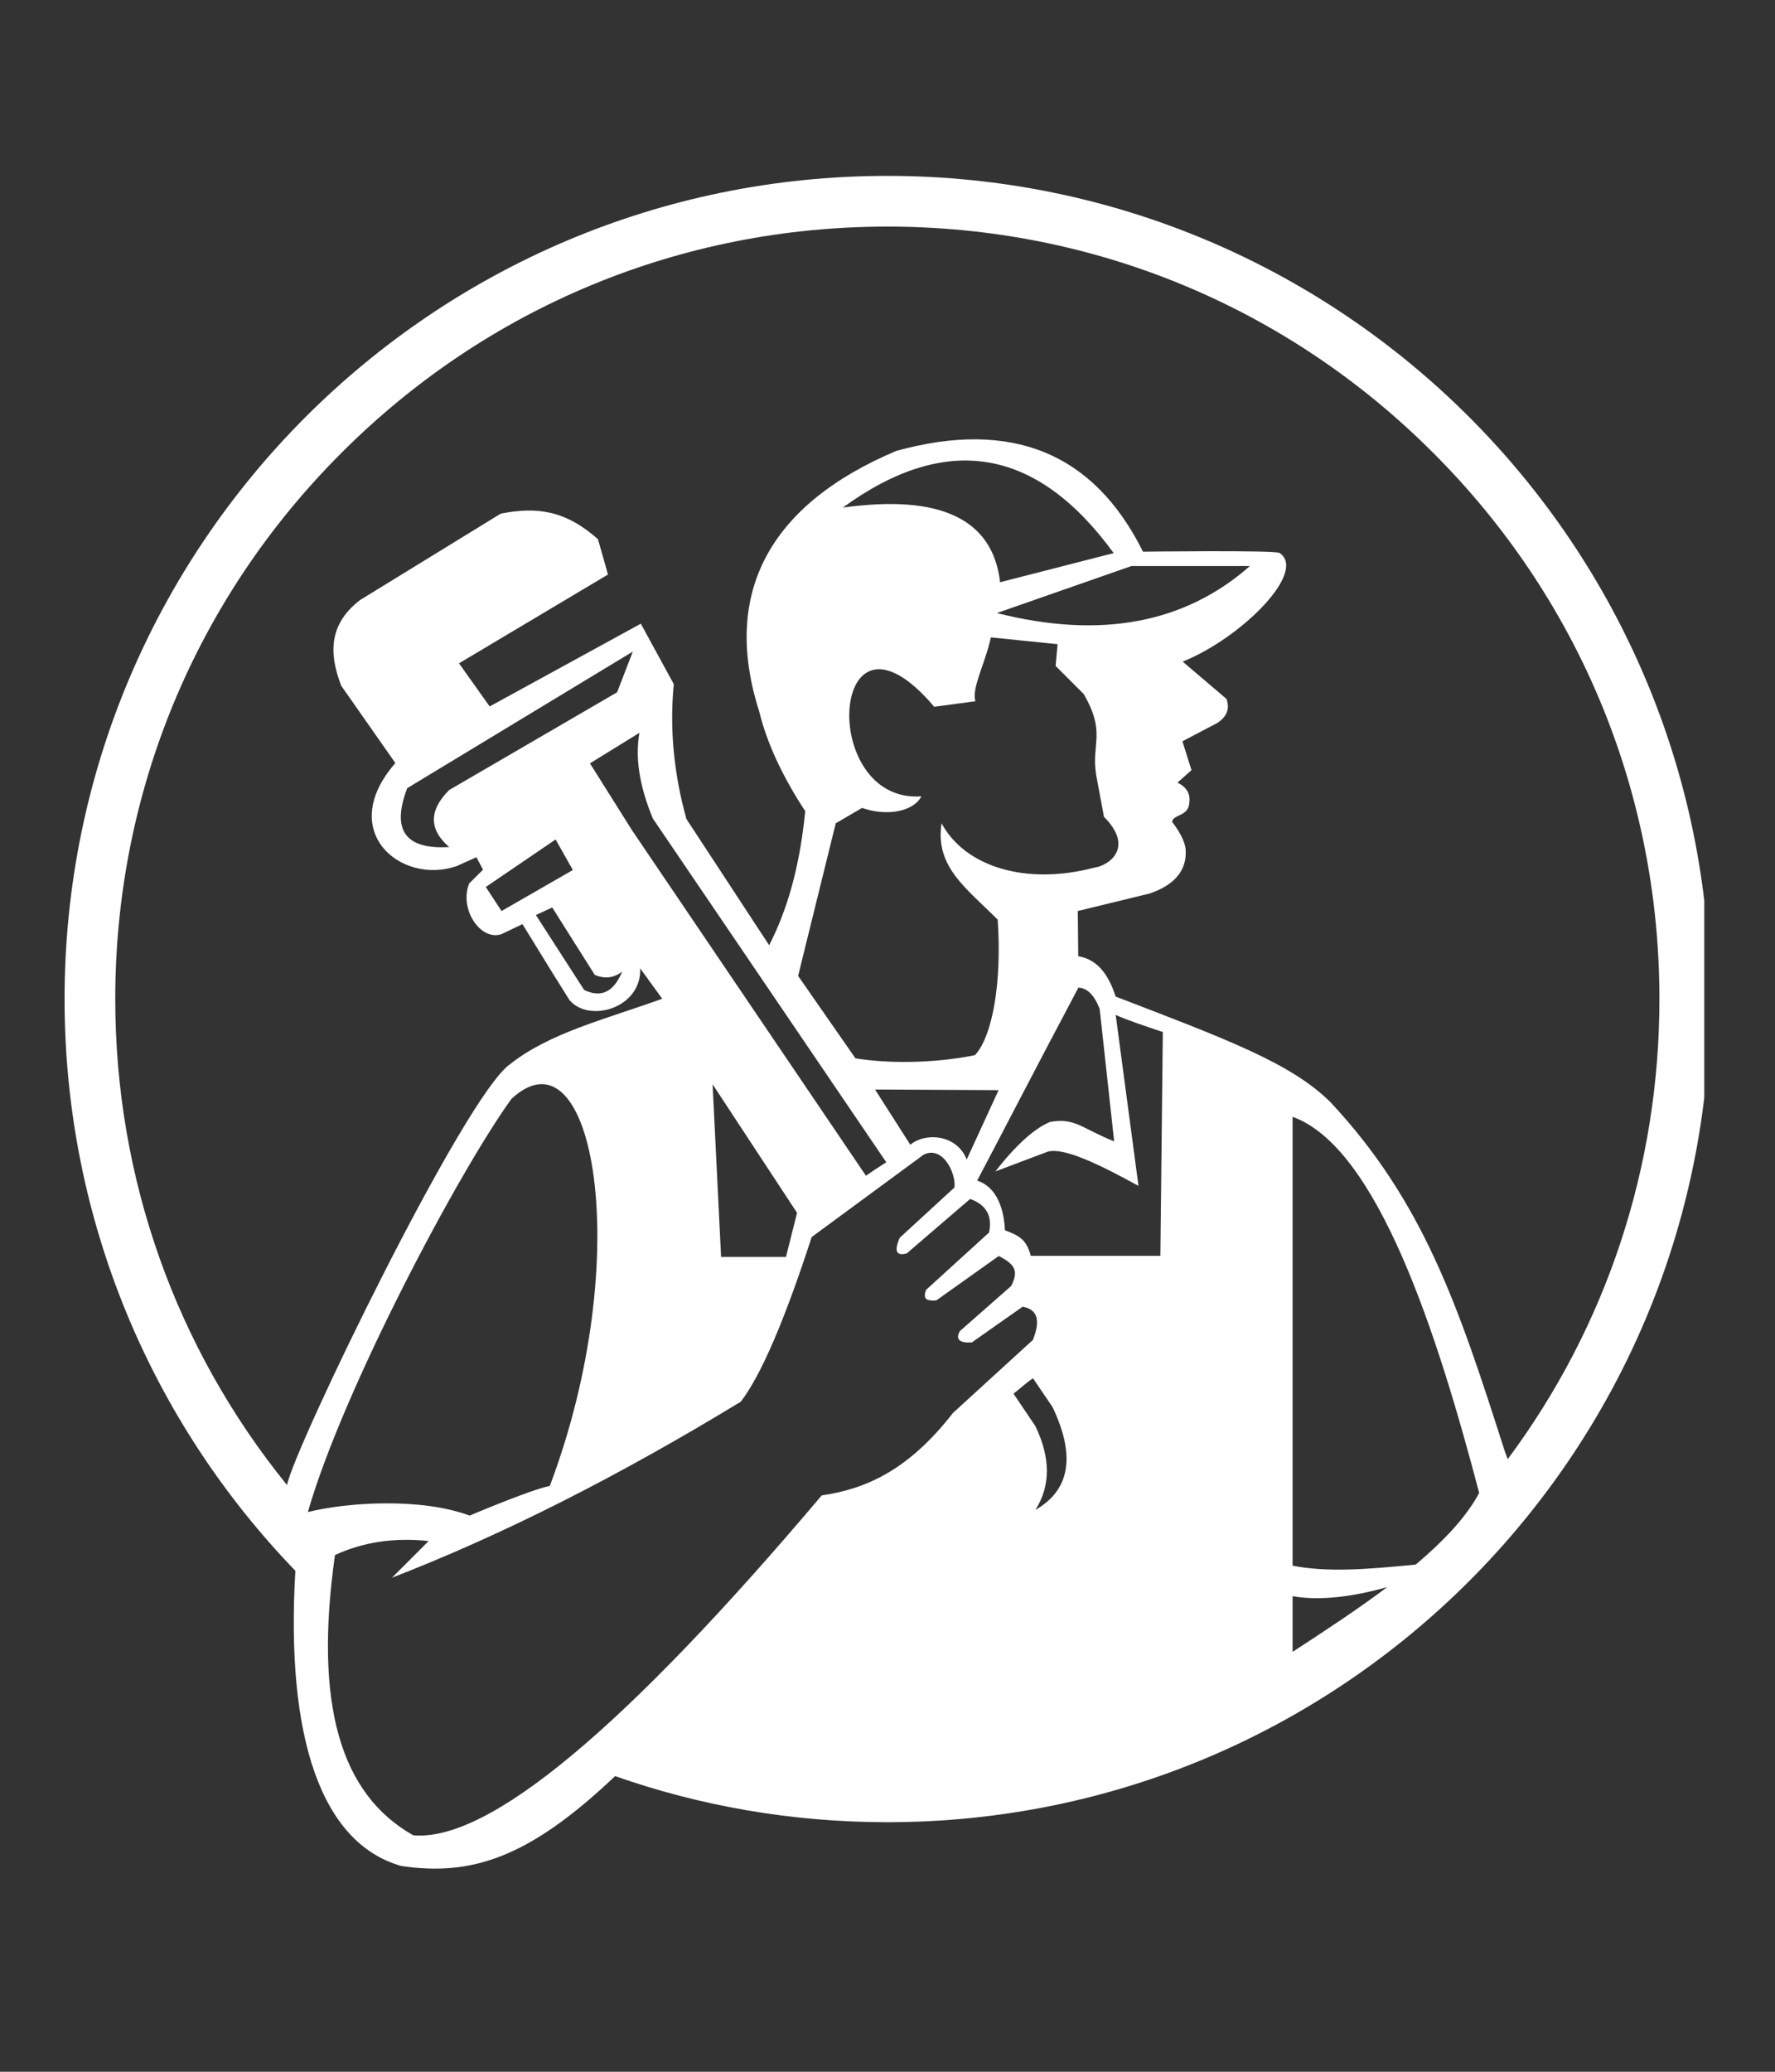<svg xmlns="http://www.w3.org/2000/svg" xmlns:xlink="http://www.w3.org/1999/xlink" width="60" viewBox="0 0 45 52.5" height="70" preserveAspectRatio="xMidYMid meet"><rect x="0" y="0" width="45" height="52.5" fill="#333333" stroke="none"/><defs><g></g><clipPath id="6d3bbfda32"><path d="M 1.602 4.457 L 43.207 4.457 L 43.207 47.547 L 1.602 47.547 Z M 1.602 4.457 " clip-rule="nonzero"></path></clipPath></defs><g clip-path="url(#6d3bbfda32)"><path fill="#ffffff" d="M 22.496 4.457 C 10.977 4.457 1.637 13.797 1.637 25.316 C 1.637 30.945 3.867 36.055 7.488 39.805 C 7.238 44.035 8.148 46.711 10.172 47.285 C 11.934 47.547 13.395 47.098 15.594 45.008 C 17.754 45.766 20.078 46.176 22.496 46.176 C 34.016 46.176 43.355 36.84 43.355 25.316 C 43.355 13.797 34.016 4.457 22.496 4.457 Z M 20.832 37.895 C 15.836 43.805 12.387 46.676 10.477 46.508 C 8.629 45.465 7.957 43.195 8.492 39.406 C 9.203 39.078 9.996 38.957 10.867 39.051 L 9.938 39.98 C 12.715 38.906 15.664 37.418 18.781 35.52 C 19.293 34.852 19.891 33.461 20.578 31.348 L 23.414 29.262 C 23.879 29.023 24.234 29.688 24.199 30.09 L 22.809 31.367 C 22.664 31.703 22.723 31.836 22.988 31.762 L 24.594 30.383 C 25.004 30.527 25.164 30.812 25.074 31.234 L 23.48 32.684 C 23.387 32.918 23.488 32.973 23.738 32.953 L 25.32 31.828 C 25.742 32.043 25.824 32.211 25.637 32.586 L 24.336 33.73 C 24.199 33.965 24.371 34.039 24.641 34.016 L 25.926 33.113 C 26.383 33.195 26.336 33.566 26.188 33.953 L 24.16 35.805 C 23.043 37.242 21.969 37.73 20.832 37.895 Z M 7.805 38.316 C 8.684 35.254 11.609 29.723 12.965 27.848 C 15.051 25.906 16.129 31.855 13.938 37.656 C 13.492 37.734 11.906 38.406 11.906 38.406 C 10.688 37.953 8.836 38.062 7.805 38.316 Z M 11.387 21.465 C 10.273 21.531 9.918 21.035 10.324 19.973 L 16.043 16.512 L 15.645 17.543 L 11.387 20.02 C 10.871 20.535 10.871 21.02 11.387 21.465 Z M 14.086 21.273 L 14.523 22.047 L 12.715 23.086 L 12.316 22.477 Z M 14 22.996 L 15.078 24.703 C 15.328 24.812 15.562 24.785 15.773 24.621 C 15.559 25.141 15.238 25.293 14.809 25.086 L 13.586 23.188 Z M 14.957 19.344 L 16.211 18.57 C 16.098 19.199 16.211 19.922 16.551 20.742 L 22.469 29.453 C 22.289 29.566 22.117 29.68 21.953 29.793 L 16.02 21.035 Z M 25.355 14.754 C 25.168 13.148 23.836 12.52 21.367 12.863 C 23.992 10.953 26.281 11.336 28.234 14.016 Z M 28.684 14.344 L 31.688 14.344 C 30.031 15.801 27.895 16.199 25.273 15.535 Z M 23.684 17.91 L 24.73 17.77 C 24.621 17.457 24.977 16.816 25.121 16.152 C 25.531 16.195 26.098 16.25 26.812 16.324 L 26.762 16.875 L 27.473 17.586 C 28.047 18.574 27.664 18.828 27.789 19.633 L 27.988 20.699 C 28.773 21.484 28.105 21.941 27.738 21.988 C 26.016 22.441 24.465 21.969 23.871 20.863 C 23.699 21.969 24.504 22.508 25.293 23.305 C 25.402 24.875 25.168 26.246 24.719 26.738 C 23.902 26.906 22.738 26.984 21.688 26.82 L 20.234 24.73 L 21.188 20.863 L 21.855 20.473 C 22.484 20.695 23.16 20.566 23.359 20.18 C 20.715 20.367 21.039 14.789 23.684 17.91 Z M 25.316 27.625 L 24.508 29.383 C 24.258 28.746 23.465 28.688 23.078 29.008 L 22.184 27.609 Z M 20.207 30.734 L 19.926 31.852 L 18.281 31.852 L 18.066 27.477 Z M 26.25 38.262 C 26.637 37.652 26.637 36.945 26.25 36.141 L 25.695 35.316 C 25.855 35.195 26.004 35.051 26.188 34.926 L 26.684 35.656 C 27.273 36.891 27.129 37.758 26.25 38.262 Z M 29.418 31.824 L 26.133 31.824 C 26.02 31.406 25.844 31.316 25.477 31.176 C 25.457 30.688 25.297 30.086 24.773 29.918 C 25.25 29.02 26.195 27.184 27.34 25.027 C 27.562 25.035 27.742 25.215 27.879 25.566 L 28.246 28.922 C 27.438 28.605 27.258 28.316 26.625 28.43 C 25.973 28.684 25.238 29.684 25.238 29.684 L 26.551 29.188 C 26.961 29.059 27.887 29.516 28.863 30.051 L 28.285 25.719 C 28.562 25.844 28.988 25.988 29.48 26.152 Z M 32.77 40.449 C 33.523 40.582 34.406 40.434 35.168 40.219 C 34.398 40.797 33.555 41.348 32.77 41.859 Z M 35.891 39.648 C 34.633 39.77 33.66 39.848 32.77 39.676 L 32.77 28.301 C 34.926 29.074 36.441 33.801 37.5 37.832 C 37.172 38.449 36.59 39.059 35.891 39.648 Z M 38.145 36.762 C 36.98 33.121 36.102 30.473 33.738 27.938 C 32.742 26.941 31.086 26.332 28.285 25.254 C 28.109 24.723 27.848 24.32 27.336 24.23 L 27.324 23.086 L 29.152 22.641 C 29.52 22.512 30.102 22.23 30.059 21.535 C 30.047 21.387 29.977 21.172 29.715 20.824 C 29.746 20.629 30.133 20.695 30.152 20.34 C 30.184 20.117 30.082 19.945 29.852 19.832 L 30.207 19.516 L 29.977 18.785 L 30.863 18.32 C 31.105 18.16 31.184 17.957 31.094 17.711 L 29.984 16.766 C 31.488 16.16 33.148 14.48 32.438 14.012 C 32.324 13.938 28.977 13.98 28.977 13.98 C 27.73 11.473 25.645 10.621 22.723 11.426 C 19.539 12.77 18.281 15 19.246 18.023 C 19.441 18.824 19.832 19.668 20.414 20.555 C 20.27 22.023 19.941 23.09 19.5 23.953 L 17.402 20.754 C 17.082 19.605 16.973 18.465 17.082 17.336 L 16.246 15.805 L 12.414 17.902 L 11.637 16.809 L 15.414 14.559 L 15.16 13.664 C 14.332 12.93 13.609 12.836 12.695 13.016 L 9.133 15.203 C 8.234 15.883 8.402 16.727 8.652 17.379 L 10.023 19.336 C 8.52 21.059 10.156 22.434 11.574 21.949 L 12.078 21.723 L 12.246 22.039 L 11.895 22.387 C 11.633 23.035 12.184 23.855 12.715 23.672 L 13.246 23.418 C 13.41 23.68 13.801 24.332 14.438 25.344 C 14.934 25.93 16.27 25.551 16.23 24.539 L 16.789 25.309 C 15.328 25.836 13.938 26.172 12.934 26.965 C 11.781 27.758 7.445 36.715 7.277 37.633 C 4.457 34.156 2.922 29.855 2.922 25.316 C 2.922 20.09 4.957 15.172 8.656 11.477 C 12.352 7.777 17.266 5.742 22.496 5.742 C 27.727 5.742 32.641 7.777 36.336 11.477 C 40.035 15.172 42.07 20.09 42.07 25.316 C 42.07 29.574 40.723 33.621 38.223 36.977 Z M 38.145 36.762 " fill-opacity="1" fill-rule="evenodd"></path></g><g fill="#ffffff" fill-opacity="1"><g transform="translate(23.625, 43.09)"><g><path d="M 0.062 0.297 C 0.113 0.254 0.16 0.207 0.203 0.156 C 0.242 0.113 0.266 0.062 0.266 0 C 0.223 0 0.191 -0.004 0.172 -0.016 C 0.148 -0.035 0.141 -0.066 0.141 -0.109 C 0.141 -0.141 0.148 -0.164 0.172 -0.188 C 0.191 -0.207 0.219 -0.219 0.25 -0.219 C 0.289 -0.219 0.32 -0.203 0.344 -0.172 C 0.375 -0.148 0.391 -0.113 0.391 -0.062 C 0.391 0.039 0.363 0.125 0.312 0.188 C 0.27 0.258 0.207 0.328 0.125 0.391 Z M 0.062 0.297 "></path></g></g></g></svg>